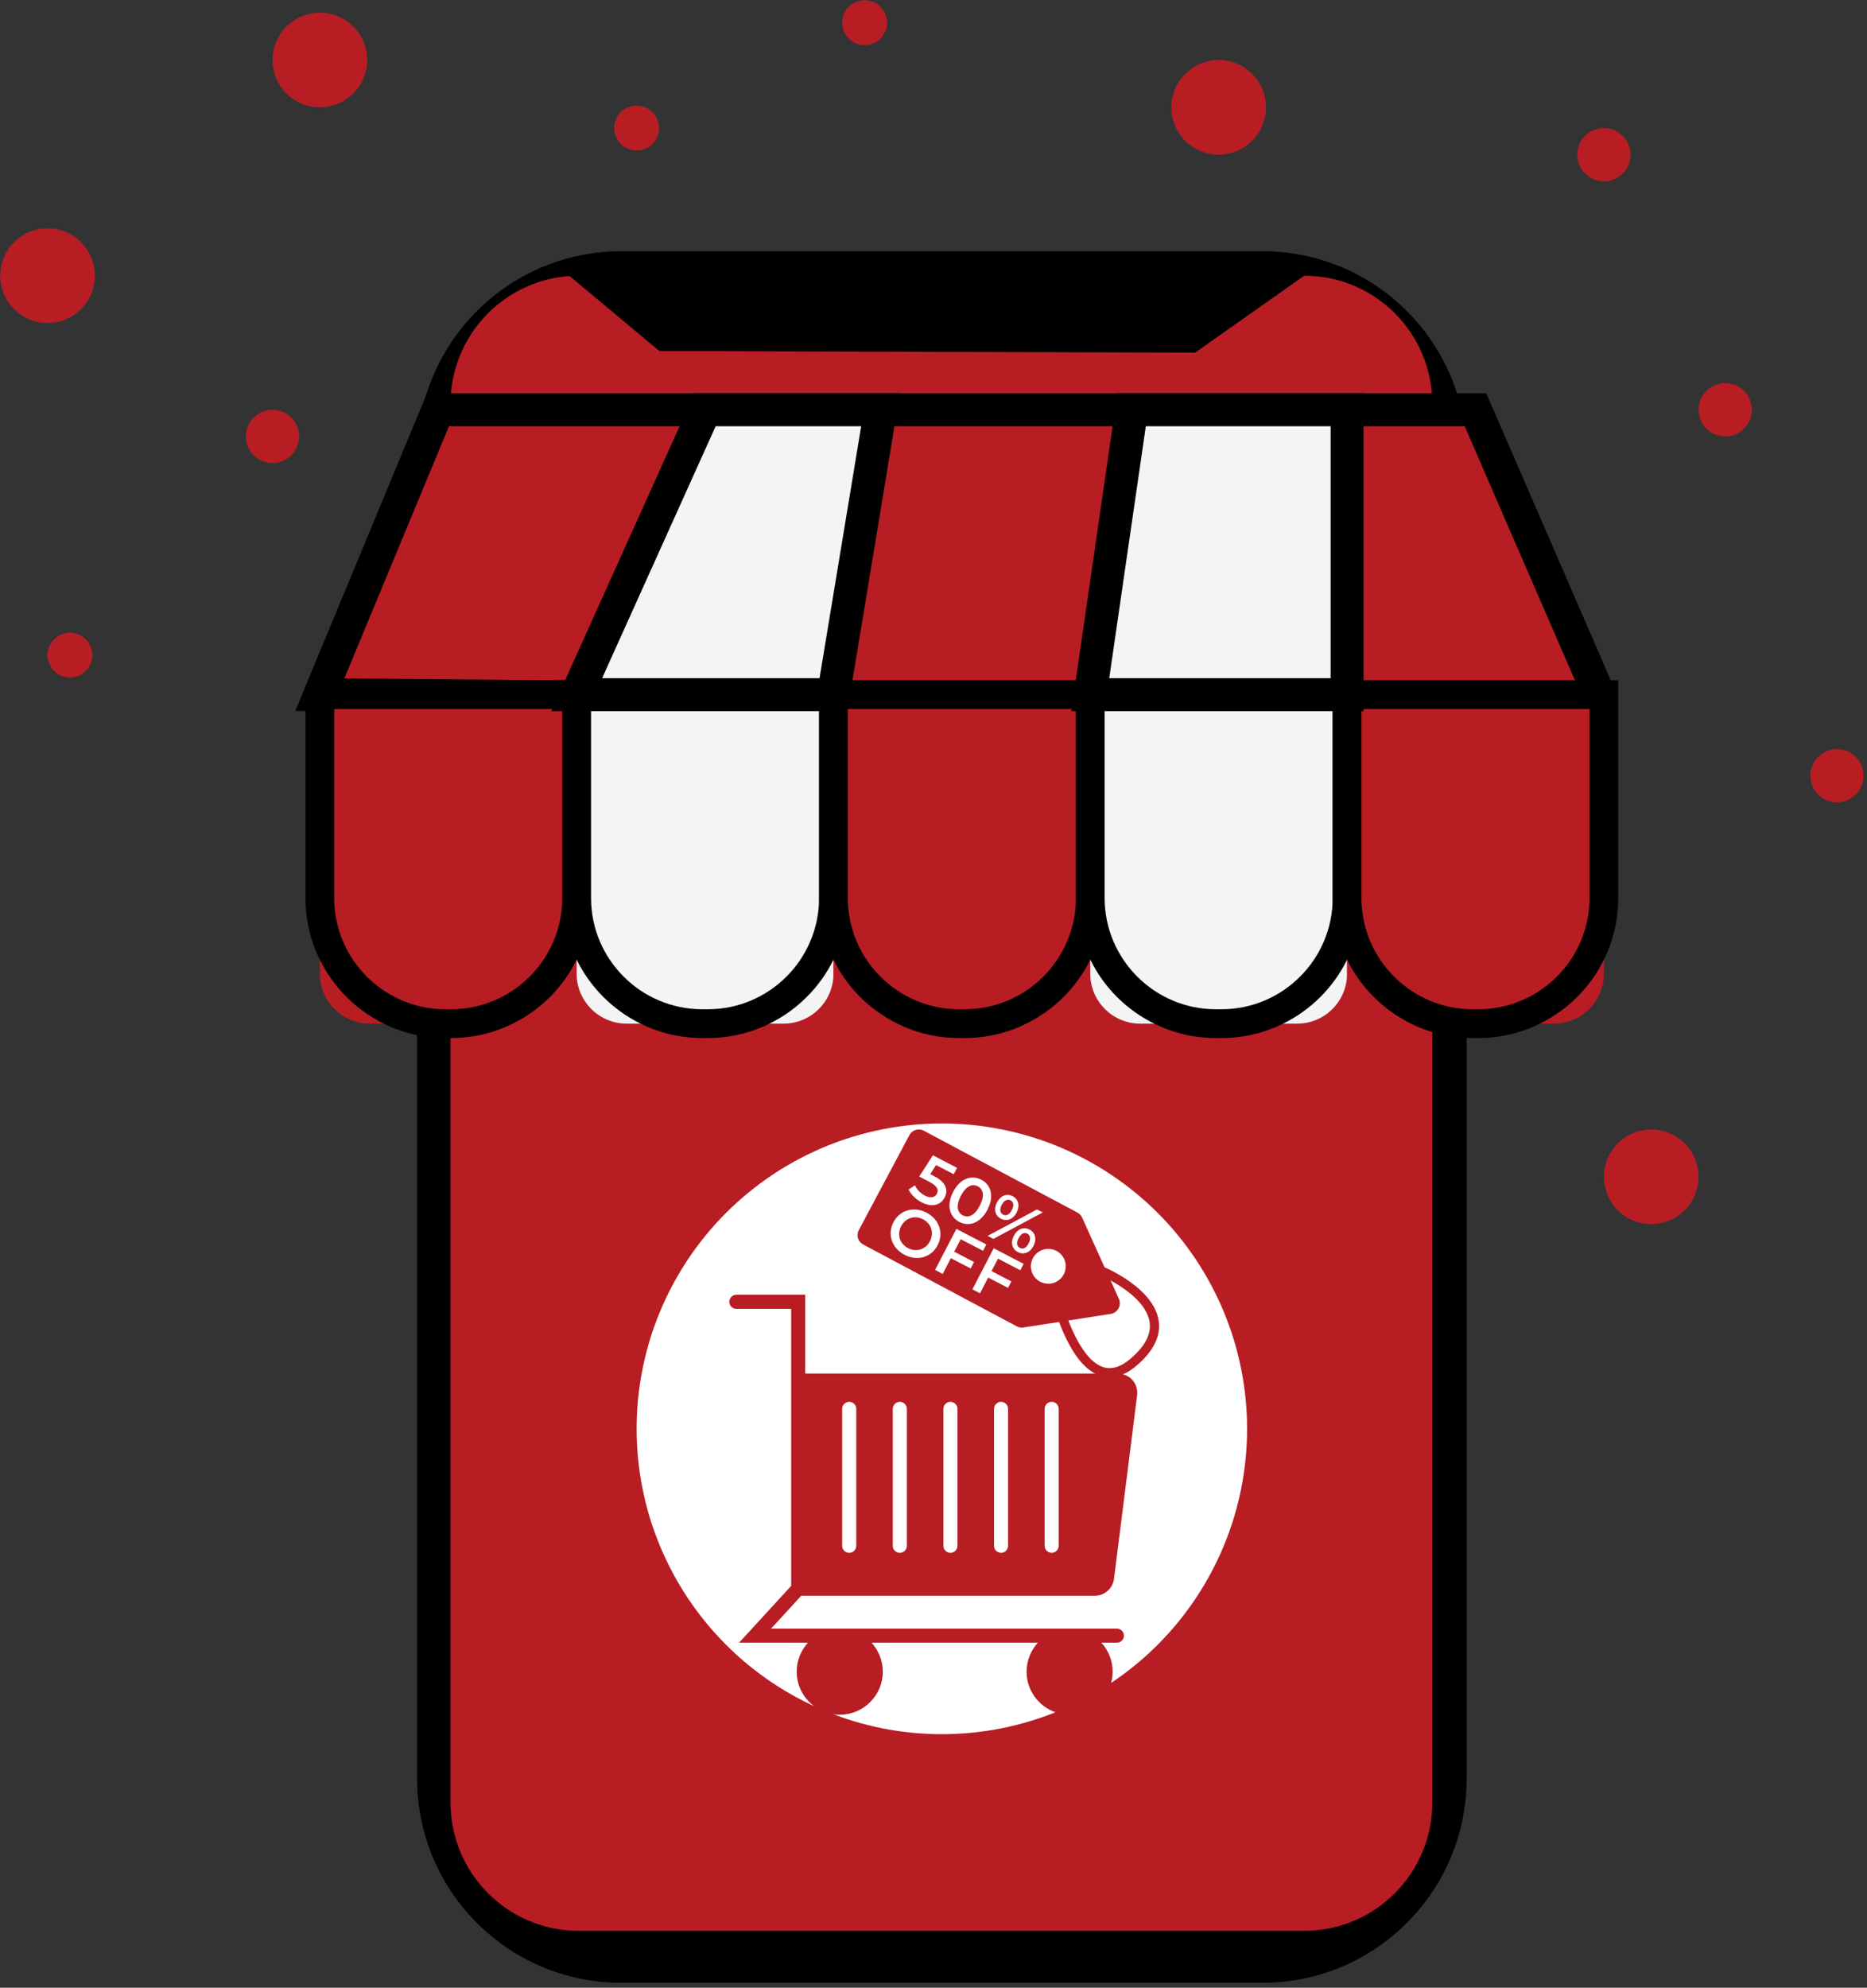<svg xmlns="http://www.w3.org/2000/svg" xmlns:xlink="http://www.w3.org/1999/xlink" width="249" zoomAndPan="magnify" viewBox="0 0 186.75 198.75" height="265" preserveAspectRatio="xMidYMid meet" version="1.2"><rect x="0" y="0" width="186.75" height="198.75" fill="#333333" stroke="none"/><defs><clipPath id="ce8ffa671d"><path d="M 41 25 L 147 25 L 147 198.492 L 41 198.492 Z M 41 25 "/></clipPath><clipPath id="f3643b6a77"><path d="M 181 74 L 186.5 74 L 186.5 81 L 181 81 Z M 181 74 "/></clipPath><clipPath id="d4533fc45e"><path d="M 84 0.008 L 89 0.008 L 89 5 L 84 5 Z M 84 0.008 "/></clipPath></defs><g id="de0a466581"><g clip-rule="nonzero" clip-path="url(#ce8ffa671d)"><path style=" stroke:none;fill-rule:nonzero;fill:#000000;fill-opacity:1;" d="M 126.281 198.254 L 62.141 198.254 C 50.859 198.254 41.719 189.105 41.719 177.832 L 41.719 45.543 C 41.719 34.262 50.863 25.121 62.141 25.121 L 126.281 25.121 C 137.562 25.121 146.703 34.266 146.703 45.543 L 146.703 177.832 C 146.703 189.109 137.562 198.254 126.281 198.254 Z M 126.281 198.254 "/></g><path style=" stroke:none;fill-rule:nonzero;fill:#b81d24;fill-opacity:1;" d="M 143.27 40.383 L 143.27 180.238 C 143.27 187.316 137.531 193.059 130.457 193.059 L 57.879 193.059 C 50.805 193.059 45.066 187.32 45.066 180.238 L 45.066 40.383 C 45.066 33.613 50.32 28.062 56.973 27.598 L 65.957 35.098 L 119.535 35.262 L 130.457 27.57 C 137.531 27.562 143.27 33.301 143.27 40.383 Z M 143.27 40.383 "/><path style=" stroke:none;fill-rule:nonzero;fill:#b81d24;fill-opacity:1;" d="M 43.812 40.973 L 147.59 40.973 L 160.434 70.566 L 31.992 69.457 Z M 43.812 40.973 "/><path style=" stroke:none;fill-rule:nonzero;fill:#000000;fill-opacity:1;" d="M 107.621 68.469 L 107.539 68.469 L 85.23 68.273 L 84.805 68.266 L 83.57 68.258 L 81.93 68.242 L 59.121 68.047 L 59.121 69.457 L 84.805 69.457 L 84.805 69.91 L 84.961 69.918 L 107.301 70.105 L 107.621 70.109 L 107.621 69.457 L 109.055 69.457 L 109.195 68.48 Z M 161.117 68.016 L 148.668 39.328 L 42.711 39.328 L 42.578 39.652 L 42.57 39.664 L 30.906 67.773 L 30.809 68.016 L 30.559 68.621 L 30.156 69.59 L 29.539 71.082 L 30.559 71.09 L 31.992 71.102 L 33.43 71.117 L 41.711 71.188 L 45.062 71.215 L 56.242 71.312 L 57.68 71.324 L 59.121 71.336 L 81.93 71.531 L 83.371 71.547 L 84.805 71.555 L 107.621 71.754 L 109.055 71.766 L 110.492 71.781 L 133.305 71.977 L 134.742 71.984 L 136.184 72 L 143.27 72.059 L 146.703 72.09 L 158.992 72.195 L 160.434 72.211 L 161.867 72.219 L 161.867 69.742 Z M 41.711 50.324 L 44.91 42.617 L 146.508 42.617 L 157.535 68.016 L 157.918 68.902 L 146.703 68.809 L 143.27 68.777 L 136.387 68.715 L 136.184 68.711 L 134.742 68.703 L 133.305 68.688 L 110.492 68.492 L 109.195 68.48 L 107.621 68.469 L 107.539 68.469 L 85.23 68.273 L 84.805 68.266 L 83.57 68.258 L 81.93 68.242 L 59.121 68.047 L 58.32 68.035 L 56.527 68.023 L 56.242 68.023 L 55.793 68.016 L 45.062 67.922 L 41.711 67.898 L 34.445 67.832 Z M 107.621 68.469 L 107.539 68.469 L 85.23 68.273 L 84.805 68.266 L 83.57 68.258 L 81.93 68.242 L 59.121 68.047 L 59.121 69.457 L 84.805 69.457 L 84.805 69.91 L 84.961 69.918 L 107.301 70.105 L 107.621 70.109 L 107.621 69.457 L 109.055 69.457 L 109.195 68.48 Z M 107.621 68.469 "/><path style=" stroke:none;fill-rule:nonzero;fill:#b81d24;fill-opacity:1;" d="M 52.684 102.352 L 36.988 102.352 C 34.23 102.352 31.992 100.113 31.992 97.355 L 31.992 69.457 L 57.68 69.457 L 57.68 97.355 C 57.68 100.113 55.441 102.352 52.684 102.352 Z M 52.684 102.352 "/><path style=" stroke:none;fill-rule:nonzero;fill:#000000;fill-opacity:1;" d="M 30.809 68.016 L 30.559 68.621 L 30.559 89.789 C 30.559 92.004 31.07 94.098 31.992 95.957 C 33.355 98.73 35.613 100.992 38.395 102.352 C 39.434 102.871 40.547 103.258 41.711 103.504 C 42.633 103.691 43.586 103.793 44.562 103.793 L 45.109 103.793 C 47.324 103.793 49.418 103.277 51.285 102.352 C 54.059 100.992 56.316 98.734 57.68 95.961 C 58.605 94.098 59.121 92.004 59.121 89.789 L 59.121 68.016 Z M 45.109 100.914 L 44.562 100.914 C 43.578 100.914 42.621 100.785 41.711 100.543 C 36.949 99.285 33.43 94.938 33.43 89.789 L 33.43 70.895 L 56.242 70.895 L 56.242 89.789 C 56.242 95.922 51.25 100.914 45.109 100.914 Z M 45.109 100.914 "/><path style=" stroke:none;fill-rule:nonzero;fill:#f4f4f4;fill-opacity:1;" d="M 78.371 102.352 L 62.68 102.352 C 59.918 102.352 57.68 100.113 57.68 97.355 L 57.68 69.457 L 83.371 69.457 L 83.371 97.355 C 83.371 100.113 81.133 102.352 78.371 102.352 Z M 78.371 102.352 "/><path style=" stroke:none;fill-rule:nonzero;fill:#000000;fill-opacity:1;" d="M 56.242 68.016 L 56.242 89.789 C 56.242 92.004 56.758 94.098 57.68 95.961 C 59.047 98.734 61.301 100.988 64.074 102.352 C 65.938 103.277 68.031 103.793 70.246 103.793 L 70.801 103.793 C 73.008 103.793 75.102 103.277 76.969 102.352 C 79.746 100.992 82 98.734 83.371 95.961 L 83.371 95.957 C 84.289 94.098 84.805 92.004 84.805 89.789 L 84.805 68.016 Z M 70.801 100.914 L 70.246 100.914 C 64.113 100.914 59.121 95.922 59.121 89.789 L 59.121 70.895 L 81.93 70.895 L 81.93 89.789 C 81.93 95.922 76.938 100.914 70.801 100.914 Z M 70.801 100.914 "/><path style=" stroke:none;fill-rule:nonzero;fill:#b81d24;fill-opacity:1;" d="M 104.062 102.352 L 88.367 102.352 C 85.609 102.352 83.371 100.113 83.371 97.355 L 83.371 69.457 L 109.059 69.457 L 109.059 97.355 C 109.055 100.113 106.82 102.352 104.062 102.352 Z M 104.062 102.352 "/><path style=" stroke:none;fill-rule:nonzero;fill:#000000;fill-opacity:1;" d="M 81.93 68.016 L 81.93 89.789 C 81.93 92.004 82.445 94.098 83.371 95.957 L 83.371 95.961 C 84.734 98.734 86.988 100.988 89.762 102.352 C 91.625 103.277 93.719 103.793 95.934 103.793 L 96.488 103.793 C 98.699 103.793 100.793 103.277 102.656 102.352 C 105.43 100.992 107.691 98.734 109.055 95.961 L 109.055 95.957 L 109.059 95.957 C 109.98 94.098 110.492 92.004 110.492 89.789 L 110.492 68.016 Z M 96.488 100.914 L 95.934 100.914 C 89.797 100.914 84.805 95.922 84.805 89.789 L 84.805 70.895 L 107.621 70.895 L 107.621 89.789 C 107.621 95.922 102.625 100.914 96.488 100.914 Z M 96.488 100.914 "/><path style=" stroke:none;fill-rule:nonzero;fill:#f4f4f4;fill-opacity:1;" d="M 129.746 102.352 L 114.051 102.352 C 111.293 102.352 109.055 100.113 109.055 97.355 L 109.055 69.457 L 134.742 69.457 L 134.742 97.355 C 134.742 100.113 132.504 102.352 129.746 102.352 Z M 129.746 102.352 "/><path style=" stroke:none;fill-rule:nonzero;fill:#000000;fill-opacity:1;" d="M 107.621 68.016 L 107.621 89.789 C 107.621 92.004 108.133 94.098 109.055 95.957 L 109.059 95.957 C 110.418 98.73 112.676 100.988 115.453 102.352 C 117.316 103.277 119.41 103.793 121.625 103.793 L 122.18 103.793 C 124.387 103.793 126.48 103.277 128.348 102.352 C 131.121 100.992 133.379 98.734 134.742 95.961 C 135.668 94.098 136.184 92.004 136.184 89.789 L 136.184 68.016 Z M 122.18 100.914 L 121.625 100.914 C 115.488 100.914 110.492 95.922 110.492 89.789 L 110.492 70.895 L 133.305 70.895 L 133.305 89.789 C 133.305 95.922 128.312 100.914 122.18 100.914 Z M 122.18 100.914 "/><path style=" stroke:none;fill-rule:nonzero;fill:#b81d24;fill-opacity:1;" d="M 155.434 102.352 L 139.742 102.352 C 136.98 102.352 134.742 100.113 134.742 97.355 L 134.742 69.457 L 160.434 69.457 L 160.434 97.355 C 160.434 100.113 158.195 102.352 155.434 102.352 Z M 155.434 102.352 "/><path style=" stroke:none;fill-rule:nonzero;fill:#000000;fill-opacity:1;" d="M 133.305 68.016 L 133.305 89.789 C 133.305 92.004 133.82 94.098 134.742 95.961 C 136.109 98.734 138.367 100.992 141.141 102.352 C 141.82 102.691 142.531 102.977 143.27 103.199 C 144.363 103.527 145.516 103.727 146.703 103.777 C 146.902 103.785 147.102 103.793 147.309 103.793 L 147.863 103.793 C 150.078 103.793 152.172 103.277 154.035 102.352 C 156.809 100.988 159.066 98.73 160.434 95.957 C 161.352 94.098 161.867 92.004 161.867 89.789 L 161.867 68.016 Z M 158.992 89.789 C 158.992 95.922 154 100.914 147.863 100.914 L 147.309 100.914 C 147.102 100.914 146.902 100.91 146.703 100.895 C 145.5 100.832 144.344 100.574 143.27 100.152 C 139.125 98.535 136.184 94.496 136.184 89.789 L 136.184 70.895 L 158.992 70.895 Z M 158.992 89.789 "/><path style=" stroke:none;fill-rule:nonzero;fill:#f4f4f4;fill-opacity:1;" d="M 57.68 69.457 L 70.523 40.973 L 88.074 40.973 L 83.371 69.457 Z M 57.68 69.457 "/><path style=" stroke:none;fill-rule:nonzero;fill:#000000;fill-opacity:1;" d="M 69.461 39.328 L 68.723 40.973 L 67.977 42.617 L 56.527 68.016 L 56.527 68.023 L 56.242 68.652 L 55.875 69.457 L 55.785 69.66 L 55.227 70.895 L 55.137 71.102 L 84.766 71.102 L 84.805 70.859 L 84.961 69.918 L 85.035 69.457 L 85.23 68.273 L 85.273 68.016 L 89.469 42.617 L 89.742 40.973 L 90.012 39.328 Z M 81.977 67.812 L 60.227 67.812 L 71.586 42.617 L 86.141 42.617 Z M 81.977 67.812 "/><path style=" stroke:none;fill-rule:nonzero;fill:#f4f4f4;fill-opacity:1;" d="M 109.055 69.457 L 113.188 40.973 L 134.742 40.973 L 134.742 69.457 Z M 109.055 69.457 "/><path style=" stroke:none;fill-rule:nonzero;fill:#000000;fill-opacity:1;" d="M 111.77 39.328 L 111.527 40.973 L 111.289 42.617 L 107.605 68.016 L 107.539 68.469 L 107.395 69.457 L 107.301 70.105 L 107.184 70.895 L 107.156 71.102 L 136.387 71.102 L 136.387 39.328 Z M 133.098 67.812 L 110.953 67.812 L 114.613 42.617 L 133.098 42.617 Z M 133.098 67.812 "/><path style=" stroke:none;fill-rule:nonzero;fill:#ffffff;fill-opacity:1;" d="M 124.742 142.867 C 124.742 143.867 124.695 144.863 124.594 145.859 C 124.496 146.852 124.352 147.84 124.156 148.82 C 123.961 149.805 123.719 150.773 123.43 151.73 C 123.137 152.684 122.801 153.625 122.418 154.551 C 122.035 155.473 121.609 156.375 121.137 157.258 C 120.664 158.141 120.152 158.996 119.598 159.828 C 119.043 160.66 118.445 161.461 117.812 162.234 C 117.176 163.008 116.508 163.746 115.801 164.453 C 115.094 165.164 114.352 165.832 113.578 166.469 C 112.809 167.102 112.004 167.695 111.172 168.254 C 110.34 168.809 109.484 169.32 108.602 169.793 C 107.723 170.266 106.816 170.691 105.895 171.074 C 104.969 171.457 104.031 171.793 103.074 172.082 C 102.117 172.375 101.148 172.617 100.168 172.812 C 99.188 173.008 98.199 173.152 97.203 173.25 C 96.207 173.348 95.211 173.398 94.211 173.398 C 93.211 173.398 92.211 173.348 91.219 173.25 C 90.223 173.152 89.234 173.008 88.254 172.812 C 87.273 172.617 86.305 172.375 85.348 172.082 C 84.391 171.793 83.449 171.457 82.527 171.074 C 81.602 170.691 80.699 170.266 79.816 169.793 C 78.938 169.32 78.078 168.809 77.246 168.254 C 76.418 167.695 75.613 167.102 74.84 166.469 C 74.066 165.832 73.328 165.164 72.621 164.453 C 71.914 163.746 71.242 163.008 70.609 162.234 C 69.973 161.461 69.379 160.66 68.824 159.828 C 68.27 158.996 67.754 158.141 67.285 157.258 C 66.812 156.375 66.387 155.473 66.004 154.551 C 65.621 153.625 65.281 152.684 64.992 151.73 C 64.703 150.773 64.461 149.805 64.266 148.82 C 64.07 147.84 63.922 146.852 63.824 145.859 C 63.727 144.863 63.68 143.867 63.68 142.867 C 63.68 141.867 63.727 140.867 63.824 139.871 C 63.922 138.879 64.07 137.891 64.266 136.91 C 64.461 135.93 64.703 134.961 64.992 134.004 C 65.281 133.047 65.621 132.105 66.004 131.18 C 66.387 130.258 66.812 129.355 67.285 128.473 C 67.754 127.59 68.27 126.734 68.824 125.902 C 69.379 125.07 69.973 124.27 70.609 123.496 C 71.242 122.723 71.914 121.984 72.621 121.277 C 73.328 120.57 74.066 119.898 74.84 119.266 C 75.613 118.629 76.418 118.035 77.246 117.48 C 78.078 116.922 78.938 116.41 79.816 115.938 C 80.699 115.469 81.602 115.039 82.527 114.656 C 83.449 114.273 84.391 113.938 85.348 113.648 C 86.305 113.359 87.273 113.113 88.254 112.922 C 89.234 112.727 90.223 112.578 91.219 112.48 C 92.211 112.383 93.211 112.332 94.211 112.332 C 95.211 112.332 96.207 112.383 97.203 112.48 C 98.199 112.578 99.188 112.727 100.168 112.922 C 101.148 113.113 102.117 113.359 103.074 113.648 C 104.031 113.938 104.969 114.273 105.895 114.656 C 106.816 115.039 107.723 115.469 108.602 115.938 C 109.484 116.41 110.34 116.922 111.172 117.48 C 112.004 118.035 112.809 118.629 113.578 119.266 C 114.352 119.898 115.094 120.57 115.801 121.277 C 116.508 121.984 117.176 122.723 117.812 123.496 C 118.445 124.27 119.043 125.07 119.598 125.902 C 120.152 126.734 120.664 127.59 121.137 128.473 C 121.609 129.355 122.035 130.258 122.418 131.18 C 122.801 132.105 123.137 133.047 123.43 134.004 C 123.719 134.961 123.961 135.93 124.156 136.91 C 124.352 137.891 124.496 138.879 124.594 139.871 C 124.695 140.867 124.742 141.867 124.742 142.867 Z M 124.742 142.867 "/><path style=" stroke:none;fill-rule:nonzero;fill:#b81d24;fill-opacity:1;" d="M 109.516 159.555 C 110.484 159.555 111.305 158.824 111.43 157.863 L 113.742 139.512 C 113.812 138.961 113.641 138.406 113.277 137.992 C 113.023 137.707 112.703 137.508 112.344 137.414 C 112.18 137.363 112.004 137.34 111.828 137.34 L 80.543 137.34 L 80.543 129.461 L 73.648 129.461 C 73.266 129.461 72.949 129.781 72.949 130.164 C 72.949 130.555 73.266 130.871 73.648 130.871 L 79.137 130.871 L 79.137 158.574 L 73.926 164.25 L 80.816 164.25 C 80.121 165.016 79.691 166.031 79.691 167.148 C 79.691 168.555 80.371 169.809 81.426 170.594 C 81.43 170.598 81.438 170.605 81.441 170.605 C 81.992 171.016 82.641 171.293 83.344 171.402 C 83.559 171.438 83.781 171.453 84 171.453 C 86.375 171.453 88.305 169.52 88.305 167.148 C 88.305 166.031 87.871 165.016 87.18 164.25 L 103.812 164.25 C 103.113 165.016 102.688 166.031 102.688 167.148 C 102.688 169.023 103.895 170.629 105.574 171.207 C 106.02 171.367 106.496 171.453 106.988 171.453 C 108.973 171.453 110.645 170.105 111.145 168.281 L 111.145 168.273 C 111.242 167.914 111.293 167.539 111.293 167.148 C 111.293 166.031 110.867 165.016 110.168 164.25 L 111.719 164.25 C 112.109 164.25 112.422 163.938 112.422 163.547 C 112.422 163.156 112.109 162.844 111.719 162.844 L 77.129 162.844 L 80.145 159.555 Z M 104.492 140.871 C 104.492 140.48 104.805 140.168 105.195 140.168 C 105.582 140.168 105.895 140.48 105.895 140.871 L 105.895 154.562 C 105.895 154.949 105.582 155.266 105.195 155.266 C 104.805 155.266 104.492 154.949 104.492 154.562 Z M 99.43 140.871 C 99.43 140.48 99.742 140.168 100.133 140.168 C 100.52 140.168 100.832 140.48 100.832 140.871 L 100.832 154.562 C 100.832 154.949 100.52 155.266 100.133 155.266 C 99.742 155.266 99.43 154.949 99.43 154.562 Z M 94.367 140.871 C 94.367 140.48 94.68 140.168 95.07 140.168 C 95.453 140.168 95.773 140.48 95.773 140.871 L 95.773 154.562 C 95.773 154.949 95.453 155.266 95.07 155.266 C 94.68 155.266 94.367 154.949 94.367 154.562 Z M 89.301 140.871 C 89.301 140.48 89.617 140.168 90.008 140.168 C 90.398 140.168 90.711 140.48 90.711 140.871 L 90.711 154.562 C 90.711 154.949 90.398 155.266 90.008 155.266 C 89.617 155.266 89.301 154.949 89.301 154.562 Z M 84.238 140.871 C 84.238 140.48 84.555 140.168 84.945 140.168 C 85.336 140.168 85.648 140.48 85.648 140.871 L 85.648 154.562 C 85.648 154.949 85.336 155.266 84.945 155.266 C 84.555 155.266 84.238 154.949 84.238 154.562 Z M 84.238 140.871 "/><path style=" stroke:none;fill-rule:nonzero;fill:#b81d24;fill-opacity:1;" d="M 115.895 132.031 C 115.777 131.266 115.406 130.512 114.809 129.781 C 114.344 129.215 113.73 128.66 112.996 128.141 C 111.762 127.262 110.602 126.766 110.555 126.746 C 110.535 126.738 110.512 126.73 110.492 126.727 L 110.492 126.723 L 108.234 121.734 C 108.141 121.523 107.973 121.355 107.773 121.246 L 92.395 113.055 C 92.141 112.918 91.855 112.895 91.582 112.984 C 91.316 113.066 91.09 113.254 90.961 113.504 L 85.91 122.988 C 85.801 123.195 85.758 123.418 85.789 123.637 C 85.793 123.695 85.805 123.742 85.824 123.797 C 85.902 124.074 86.082 124.297 86.332 124.43 L 101.719 132.625 C 101.918 132.73 102.148 132.77 102.367 132.734 L 105.934 132.18 C 106.969 134.898 108.176 136.633 109.535 137.34 C 109.68 137.418 109.824 137.484 109.973 137.539 C 110.559 137.746 111.172 137.773 111.793 137.609 C 111.973 137.562 112.156 137.496 112.344 137.414 C 112.801 137.215 113.273 136.906 113.738 136.504 C 115.406 135.059 116.137 133.555 115.895 132.031 Z M 105.664 128.16 C 105.492 128.258 105.301 128.316 105.098 128.348 C 104.984 128.363 104.875 128.367 104.766 128.355 C 103.945 128.316 103.246 127.691 103.133 126.852 C 103 125.898 103.676 125.02 104.625 124.887 C 105.582 124.758 106.461 125.43 106.59 126.383 C 106.691 127.133 106.301 127.832 105.664 128.16 Z M 113.137 135.809 C 112.102 136.707 111.168 136.988 110.277 136.672 C 109.055 136.238 107.879 134.641 106.859 132.035 L 111.102 131.375 C 111.438 131.32 111.719 131.121 111.883 130.82 C 112.043 130.52 112.059 130.176 111.918 129.867 L 111.09 128.031 C 112.387 128.742 114.684 130.242 114.988 132.176 C 115.176 133.363 114.551 134.59 113.137 135.809 Z M 113.137 135.809 "/><path style=" stroke:none;fill-rule:nonzero;fill:#ffffff;fill-opacity:1;" d="M 95.395 117.41 L 95.73 116.773 L 93.316 115.516 L 91.945 117.641 L 92.938 118.156 C 93.785 118.602 93.91 118.977 93.707 119.371 C 93.504 119.754 93.062 119.832 92.516 119.547 C 92.051 119.305 91.688 118.914 91.516 118.512 L 90.887 118.938 C 91.105 119.43 91.602 119.91 92.18 120.215 C 93.285 120.785 94.117 120.461 94.488 119.742 C 94.871 119.012 94.656 118.23 93.441 117.602 L 93.051 117.395 L 93.629 116.492 Z M 95.395 117.41 "/><path style=" stroke:none;fill-rule:nonzero;fill:#ffffff;fill-opacity:1;" d="M 98.148 117.957 C 97.18 117.445 96.039 117.824 95.34 119.176 C 94.641 120.523 94.984 121.668 95.953 122.176 C 96.934 122.684 98.07 122.305 98.773 120.953 C 99.473 119.609 99.129 118.461 98.148 117.957 Z M 98.004 120.559 C 97.488 121.551 96.863 121.805 96.301 121.516 C 95.746 121.227 95.594 120.566 96.109 119.574 C 96.625 118.582 97.25 118.324 97.805 118.617 C 98.367 118.91 98.52 119.566 98.004 120.559 Z M 98.004 120.559 "/><path style=" stroke:none;fill-rule:nonzero;fill:#ffffff;fill-opacity:1;" d="M 101.289 119.605 C 100.703 119.301 100.074 119.551 99.723 120.227 C 99.375 120.898 99.531 121.555 100.117 121.859 C 100.707 122.164 101.336 121.926 101.688 121.246 C 102.043 120.566 101.879 119.91 101.289 119.605 Z M 101.207 120.996 C 100.973 121.449 100.648 121.613 100.332 121.449 C 100.027 121.289 99.965 120.918 100.199 120.469 C 100.434 120.02 100.773 119.859 101.078 120.016 C 101.391 120.18 101.449 120.535 101.207 120.996 Z M 103.73 120.93 L 98.793 123.574 L 99.367 123.875 L 104.305 121.227 Z M 102.977 122.938 C 102.387 122.633 101.762 122.883 101.414 123.559 C 101.062 124.227 101.219 124.887 101.809 125.191 C 102.391 125.496 103.027 125.254 103.375 124.578 C 103.727 123.902 103.562 123.242 102.977 122.938 Z M 102.891 124.328 C 102.66 124.777 102.328 124.941 102.016 124.777 C 101.707 124.617 101.648 124.258 101.887 123.805 C 102.121 123.344 102.453 123.188 102.762 123.348 C 103.07 123.516 103.125 123.875 102.891 124.328 Z M 102.891 124.328 "/><path style=" stroke:none;fill-rule:nonzero;fill:#ffffff;fill-opacity:1;" d="M 92.676 121.25 C 91.402 120.586 89.996 120.996 89.367 122.211 C 88.738 123.422 89.211 124.809 90.48 125.469 C 91.758 126.129 93.156 125.727 93.789 124.508 C 94.422 123.289 93.945 121.91 92.676 121.25 Z M 93.02 124.109 C 92.586 124.949 91.656 125.227 90.832 124.797 C 90.004 124.375 89.703 123.449 90.137 122.609 C 90.57 121.77 91.5 121.484 92.324 121.914 C 93.156 122.344 93.457 123.27 93.02 124.109 Z M 93.02 124.109 "/><path style=" stroke:none;fill-rule:nonzero;fill:#ffffff;fill-opacity:1;" d="M 98.328 125.066 L 98.66 124.434 L 95.664 122.875 L 93.531 126.977 L 94.297 127.379 L 95.109 125.805 L 97.094 126.832 L 97.43 126.188 L 95.445 125.156 L 96.094 123.91 Z M 98.328 125.066 "/><path style=" stroke:none;fill-rule:nonzero;fill:#ffffff;fill-opacity:1;" d="M 102.062 127.012 L 102.391 126.371 L 99.398 124.812 L 97.266 128.918 L 98.027 129.316 L 98.844 127.742 L 100.828 128.773 L 101.164 128.125 L 99.18 127.098 L 99.828 125.848 Z M 102.062 127.012 "/><path style=" stroke:none;fill-rule:nonzero;fill:#b81d24;fill-opacity:1;" d="M 169.898 117.668 C 169.898 117.977 169.867 118.285 169.809 118.59 C 169.746 118.895 169.656 119.191 169.539 119.477 C 169.418 119.766 169.273 120.039 169.102 120.297 C 168.93 120.555 168.73 120.793 168.512 121.012 C 168.293 121.234 168.055 121.43 167.797 121.602 C 167.535 121.773 167.266 121.922 166.977 122.039 C 166.691 122.156 166.395 122.246 166.09 122.309 C 165.785 122.367 165.477 122.398 165.164 122.398 C 164.855 122.398 164.547 122.367 164.242 122.309 C 163.938 122.246 163.641 122.156 163.355 122.039 C 163.066 121.922 162.793 121.773 162.535 121.602 C 162.277 121.43 162.039 121.234 161.82 121.012 C 161.598 120.793 161.402 120.555 161.23 120.297 C 161.059 120.039 160.91 119.766 160.793 119.477 C 160.676 119.191 160.586 118.895 160.523 118.59 C 160.461 118.285 160.434 117.977 160.434 117.668 C 160.434 117.355 160.461 117.047 160.523 116.742 C 160.586 116.438 160.676 116.141 160.793 115.855 C 160.91 115.566 161.059 115.297 161.23 115.035 C 161.402 114.777 161.598 114.539 161.82 114.32 C 162.039 114.102 162.277 113.902 162.535 113.73 C 162.793 113.559 163.066 113.414 163.355 113.293 C 163.641 113.176 163.938 113.086 164.242 113.023 C 164.547 112.965 164.855 112.934 165.164 112.934 C 165.477 112.934 165.785 112.965 166.09 113.023 C 166.395 113.086 166.691 113.176 166.977 113.293 C 167.266 113.414 167.535 113.559 167.797 113.73 C 168.055 113.902 168.293 114.102 168.512 114.32 C 168.73 114.539 168.93 114.777 169.102 115.035 C 169.273 115.297 169.418 115.566 169.539 115.855 C 169.656 116.141 169.746 116.438 169.809 116.742 C 169.867 117.047 169.898 117.355 169.898 117.668 Z M 169.898 117.668 "/><path style=" stroke:none;fill-rule:nonzero;fill:#b81d24;fill-opacity:1;" d="M 9.484 27.562 C 9.484 27.875 9.457 28.184 9.395 28.488 C 9.336 28.793 9.246 29.09 9.125 29.375 C 9.008 29.664 8.859 29.934 8.688 30.195 C 8.516 30.453 8.32 30.691 8.102 30.91 C 7.879 31.129 7.641 31.328 7.383 31.5 C 7.125 31.672 6.852 31.816 6.562 31.938 C 6.277 32.055 5.98 32.145 5.676 32.207 C 5.371 32.266 5.062 32.297 4.754 32.297 C 4.441 32.297 4.133 32.266 3.828 32.207 C 3.523 32.145 3.23 32.055 2.941 31.938 C 2.656 31.816 2.383 31.672 2.125 31.5 C 1.863 31.328 1.625 31.129 1.406 30.91 C 1.188 30.691 0.992 30.453 0.816 30.195 C 0.645 29.934 0.5 29.664 0.379 29.375 C 0.262 29.09 0.172 28.793 0.109 28.488 C 0.051 28.184 0.02 27.875 0.02 27.562 C 0.02 27.254 0.051 26.945 0.109 26.641 C 0.172 26.336 0.262 26.039 0.379 25.754 C 0.5 25.465 0.645 25.191 0.816 24.934 C 0.992 24.676 1.188 24.438 1.406 24.219 C 1.625 23.996 1.863 23.801 2.125 23.629 C 2.383 23.457 2.656 23.309 2.941 23.191 C 3.23 23.074 3.523 22.984 3.828 22.922 C 4.133 22.863 4.441 22.832 4.754 22.832 C 5.062 22.832 5.371 22.863 5.676 22.922 C 5.98 22.984 6.277 23.074 6.562 23.191 C 6.852 23.309 7.125 23.457 7.383 23.629 C 7.641 23.801 7.879 23.996 8.102 24.219 C 8.32 24.438 8.516 24.676 8.688 24.934 C 8.859 25.191 9.008 25.465 9.125 25.754 C 9.246 26.039 9.336 26.336 9.395 26.641 C 9.457 26.945 9.484 27.254 9.484 27.562 Z M 9.484 27.562 "/><path style=" stroke:none;fill-rule:nonzero;fill:#b81d24;fill-opacity:1;" d="M 126.633 10.73 C 126.633 11.043 126.602 11.352 126.539 11.656 C 126.48 11.961 126.391 12.254 126.27 12.543 C 126.152 12.828 126.008 13.102 125.836 13.359 C 125.66 13.617 125.465 13.859 125.246 14.078 C 125.027 14.297 124.785 14.492 124.527 14.668 C 124.27 14.84 123.996 14.984 123.711 15.105 C 123.422 15.223 123.125 15.312 122.82 15.375 C 122.516 15.434 122.211 15.465 121.898 15.465 C 121.59 15.465 121.281 15.434 120.977 15.375 C 120.672 15.312 120.375 15.223 120.086 15.105 C 119.801 14.984 119.527 14.84 119.27 14.668 C 119.012 14.492 118.773 14.297 118.551 14.078 C 118.332 13.859 118.137 13.617 117.965 13.359 C 117.789 13.102 117.645 12.828 117.527 12.543 C 117.406 12.254 117.316 11.961 117.258 11.656 C 117.195 11.352 117.164 11.043 117.164 10.73 C 117.164 10.422 117.195 10.113 117.258 9.809 C 117.316 9.504 117.406 9.207 117.527 8.922 C 117.645 8.633 117.789 8.359 117.965 8.102 C 118.137 7.844 118.332 7.605 118.551 7.383 C 118.773 7.164 119.012 6.969 119.27 6.797 C 119.527 6.625 119.801 6.477 120.086 6.359 C 120.375 6.238 120.672 6.148 120.977 6.09 C 121.281 6.027 121.59 6 121.898 6 C 122.211 6 122.516 6.027 122.82 6.09 C 123.125 6.148 123.422 6.238 123.711 6.359 C 123.996 6.477 124.27 6.625 124.527 6.797 C 124.785 6.969 125.027 7.164 125.246 7.383 C 125.465 7.605 125.66 7.844 125.836 8.102 C 126.008 8.359 126.152 8.633 126.27 8.922 C 126.391 9.207 126.48 9.504 126.539 9.809 C 126.602 10.113 126.633 10.422 126.633 10.73 Z M 126.633 10.73 "/><path style=" stroke:none;fill-rule:nonzero;fill:#b81d24;fill-opacity:1;" d="M 32.656 1.312 C 32.965 1.355 33.266 1.43 33.559 1.531 C 33.852 1.637 34.133 1.766 34.398 1.922 C 34.668 2.082 34.918 2.266 35.148 2.473 C 35.379 2.68 35.59 2.906 35.777 3.152 C 35.965 3.402 36.125 3.668 36.258 3.945 C 36.395 4.227 36.5 4.516 36.578 4.816 C 36.656 5.117 36.703 5.426 36.719 5.734 C 36.738 6.043 36.727 6.355 36.684 6.66 C 36.637 6.969 36.566 7.27 36.461 7.562 C 36.359 7.855 36.23 8.137 36.07 8.406 C 35.914 8.672 35.73 8.922 35.523 9.152 C 35.316 9.387 35.09 9.594 34.84 9.781 C 34.594 9.969 34.328 10.129 34.051 10.266 C 33.77 10.398 33.48 10.504 33.18 10.582 C 32.875 10.66 32.57 10.707 32.262 10.727 C 31.949 10.742 31.641 10.73 31.332 10.688 C 31.027 10.645 30.727 10.57 30.434 10.469 C 30.141 10.363 29.859 10.234 29.59 10.078 C 29.324 9.918 29.074 9.738 28.84 9.531 C 28.609 9.324 28.402 9.094 28.215 8.848 C 28.027 8.598 27.867 8.336 27.73 8.055 C 27.598 7.773 27.488 7.484 27.414 7.184 C 27.336 6.883 27.285 6.578 27.27 6.266 C 27.254 5.957 27.266 5.648 27.309 5.34 C 27.352 5.031 27.426 4.73 27.527 4.438 C 27.629 4.145 27.762 3.863 27.918 3.598 C 28.074 3.328 28.258 3.078 28.465 2.848 C 28.672 2.613 28.902 2.406 29.148 2.219 C 29.398 2.031 29.66 1.871 29.941 1.734 C 30.223 1.602 30.512 1.496 30.812 1.418 C 31.113 1.34 31.418 1.293 31.73 1.273 C 32.039 1.258 32.348 1.27 32.656 1.312 Z M 32.656 1.312 "/><g clip-rule="nonzero" clip-path="url(#f3643b6a77)"><path style=" stroke:none;fill-rule:nonzero;fill:#b81d24;fill-opacity:1;" d="M 186.406 77.562 C 186.406 77.918 186.34 78.258 186.203 78.582 C 186.07 78.91 185.875 79.195 185.625 79.445 C 185.375 79.695 185.09 79.891 184.762 80.023 C 184.438 80.16 184.098 80.227 183.742 80.227 C 183.391 80.227 183.051 80.16 182.723 80.023 C 182.398 79.891 182.109 79.695 181.859 79.445 C 181.609 79.195 181.418 78.91 181.281 78.582 C 181.145 78.258 181.078 77.918 181.078 77.562 C 181.078 77.211 181.145 76.871 181.281 76.543 C 181.418 76.219 181.609 75.93 181.859 75.68 C 182.109 75.43 182.398 75.238 182.723 75.102 C 183.051 74.965 183.391 74.898 183.742 74.898 C 184.098 74.898 184.438 74.965 184.762 75.102 C 185.09 75.238 185.375 75.43 185.625 75.68 C 185.875 75.93 186.07 76.219 186.203 76.543 C 186.34 76.871 186.406 77.211 186.406 77.562 Z M 186.406 77.562 "/></g><path style=" stroke:none;fill-rule:nonzero;fill:#b81d24;fill-opacity:1;" d="M 175.23 40.973 C 175.23 41.328 175.164 41.668 175.027 41.992 C 174.895 42.32 174.699 42.605 174.449 42.855 C 174.203 43.105 173.914 43.301 173.586 43.434 C 173.262 43.57 172.922 43.637 172.566 43.637 C 172.215 43.637 171.875 43.57 171.547 43.434 C 171.223 43.301 170.934 43.105 170.684 42.855 C 170.434 42.605 170.242 42.32 170.105 41.992 C 169.973 41.668 169.902 41.328 169.902 40.973 C 169.902 40.621 169.973 40.281 170.105 39.953 C 170.242 39.629 170.434 39.34 170.684 39.09 C 170.934 38.84 171.223 38.648 171.547 38.512 C 171.875 38.379 172.215 38.309 172.566 38.309 C 172.922 38.309 173.262 38.379 173.586 38.512 C 173.914 38.648 174.203 38.84 174.449 39.09 C 174.699 39.34 174.895 39.629 175.027 39.953 C 175.164 40.281 175.23 40.621 175.23 40.973 Z M 175.23 40.973 "/><path style=" stroke:none;fill-rule:nonzero;fill:#b81d24;fill-opacity:1;" d="M 163.098 15.469 C 163.098 15.824 163.027 16.164 162.895 16.488 C 162.758 16.816 162.566 17.102 162.316 17.352 C 162.066 17.602 161.777 17.797 161.453 17.93 C 161.125 18.066 160.785 18.133 160.434 18.133 C 160.078 18.133 159.738 18.066 159.414 17.93 C 159.086 17.797 158.797 17.602 158.551 17.352 C 158.301 17.102 158.105 16.816 157.973 16.488 C 157.836 16.164 157.77 15.824 157.77 15.469 C 157.77 15.117 157.836 14.777 157.973 14.449 C 158.105 14.125 158.301 13.836 158.551 13.586 C 158.797 13.336 159.086 13.145 159.414 13.008 C 159.738 12.871 160.078 12.805 160.434 12.805 C 160.785 12.805 161.125 12.871 161.453 13.008 C 161.777 13.145 162.066 13.336 162.316 13.586 C 162.566 13.836 162.758 14.125 162.895 14.449 C 163.027 14.777 163.098 15.117 163.098 15.469 Z M 163.098 15.469 "/><path style=" stroke:none;fill-rule:nonzero;fill:#b81d24;fill-opacity:1;" d="M 29.922 43.637 C 29.922 43.992 29.855 44.332 29.719 44.656 C 29.586 44.984 29.391 45.27 29.141 45.52 C 28.891 45.77 28.605 45.965 28.277 46.098 C 27.953 46.234 27.613 46.301 27.258 46.301 C 26.906 46.301 26.566 46.234 26.238 46.098 C 25.914 45.965 25.625 45.77 25.375 45.52 C 25.125 45.27 24.934 44.984 24.797 44.656 C 24.664 44.332 24.594 43.992 24.594 43.637 C 24.594 43.285 24.664 42.945 24.797 42.617 C 24.934 42.293 25.125 42.004 25.375 41.754 C 25.625 41.504 25.914 41.312 26.238 41.176 C 26.566 41.043 26.906 40.973 27.258 40.973 C 27.613 40.973 27.953 41.043 28.277 41.176 C 28.605 41.312 28.891 41.504 29.141 41.754 C 29.391 42.004 29.586 42.293 29.719 42.617 C 29.855 42.945 29.922 43.285 29.922 43.637 Z M 29.922 43.637 "/><g clip-rule="nonzero" clip-path="url(#d4533fc45e)"><path style=" stroke:none;fill-rule:nonzero;fill:#b81d24;fill-opacity:1;" d="M 88.727 2.27 C 88.727 2.566 88.672 2.855 88.559 3.129 C 88.441 3.402 88.281 3.645 88.07 3.855 C 87.859 4.066 87.617 4.23 87.344 4.344 C 87.066 4.457 86.781 4.516 86.484 4.516 C 86.188 4.516 85.898 4.457 85.625 4.344 C 85.352 4.23 85.105 4.066 84.898 3.855 C 84.688 3.645 84.523 3.402 84.41 3.129 C 84.297 2.855 84.238 2.566 84.238 2.27 C 84.238 1.973 84.297 1.688 84.41 1.41 C 84.523 1.137 84.688 0.895 84.898 0.684 C 85.105 0.473 85.352 0.309 85.625 0.195 C 85.898 0.082 86.188 0.027 86.484 0.027 C 86.781 0.027 87.066 0.082 87.344 0.195 C 87.617 0.309 87.859 0.473 88.07 0.684 C 88.281 0.895 88.441 1.137 88.559 1.41 C 88.672 1.688 88.727 1.973 88.727 2.27 Z M 88.727 2.27 "/></g><path style=" stroke:none;fill-rule:nonzero;fill:#b81d24;fill-opacity:1;" d="M 64.375 10.672 C 64.66 10.766 64.914 10.91 65.141 11.105 C 65.363 11.297 65.543 11.527 65.68 11.793 C 65.812 12.059 65.891 12.34 65.914 12.637 C 65.938 12.934 65.902 13.223 65.809 13.504 C 65.715 13.789 65.574 14.043 65.379 14.27 C 65.184 14.492 64.953 14.676 64.688 14.809 C 64.422 14.941 64.145 15.02 63.848 15.043 C 63.551 15.066 63.258 15.031 62.977 14.938 C 62.695 14.844 62.441 14.703 62.215 14.508 C 61.988 14.312 61.809 14.086 61.676 13.82 C 61.539 13.555 61.461 13.273 61.438 12.977 C 61.418 12.68 61.453 12.391 61.543 12.105 C 61.637 11.824 61.781 11.57 61.973 11.344 C 62.168 11.117 62.398 10.938 62.664 10.805 C 62.93 10.668 63.211 10.59 63.508 10.566 C 63.805 10.547 64.094 10.582 64.375 10.672 Z M 64.375 10.672 "/><path style=" stroke:none;fill-rule:nonzero;fill:#b81d24;fill-opacity:1;" d="M 9.242 65.508 C 9.242 65.805 9.184 66.094 9.07 66.367 C 8.957 66.641 8.793 66.883 8.582 67.094 C 8.375 67.305 8.129 67.469 7.855 67.582 C 7.582 67.695 7.293 67.754 6.996 67.754 C 6.699 67.754 6.414 67.695 6.137 67.582 C 5.863 67.469 5.621 67.305 5.41 67.094 C 5.199 66.883 5.039 66.641 4.922 66.367 C 4.809 66.094 4.754 65.805 4.754 65.508 C 4.754 65.211 4.809 64.926 4.922 64.648 C 5.039 64.375 5.199 64.133 5.41 63.922 C 5.621 63.711 5.863 63.547 6.137 63.434 C 6.414 63.32 6.699 63.266 6.996 63.266 C 7.293 63.266 7.582 63.32 7.855 63.434 C 8.129 63.547 8.375 63.711 8.582 63.922 C 8.793 64.133 8.957 64.375 9.07 64.648 C 9.184 64.926 9.242 65.211 9.242 65.508 Z M 9.242 65.508 "/></g></svg>